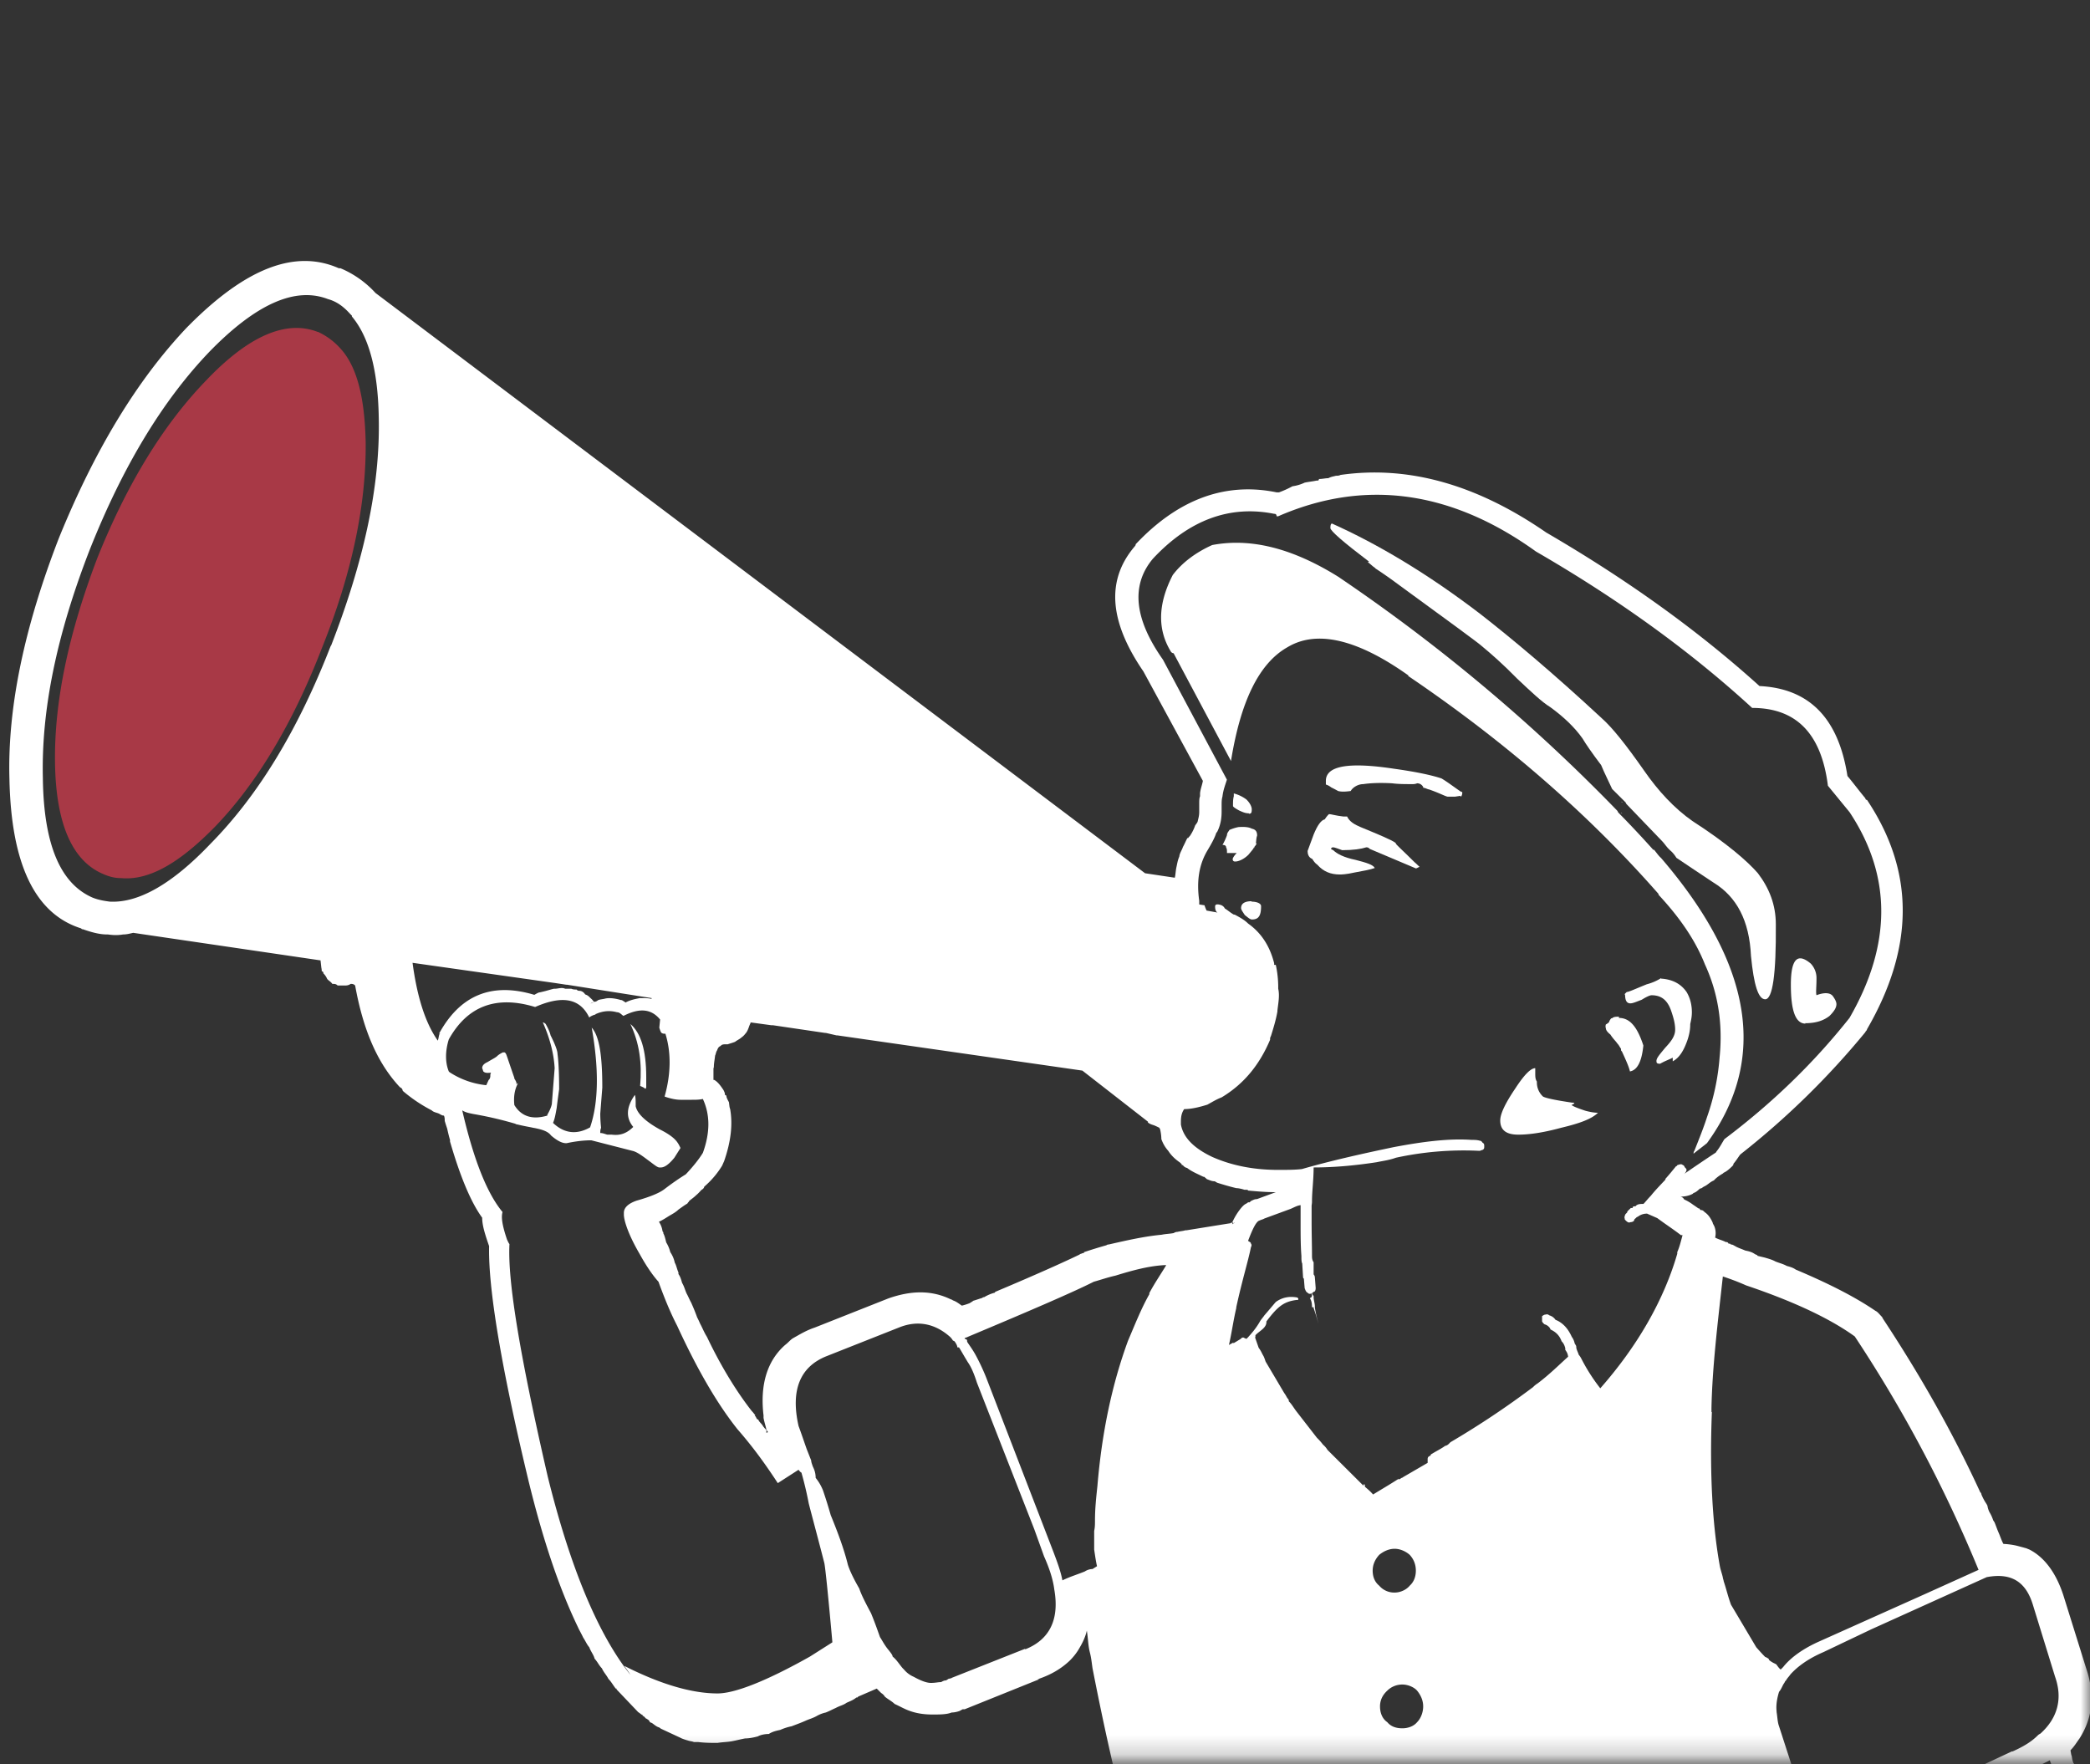 <svg width="109" height="92" fill="none" xmlns="http://www.w3.org/2000/svg"><rect width="100%" height="100%" fill="#333333" stroke="none"/><mask id="a" style="mask-type:luminance" maskUnits="userSpaceOnUse" x="0" y="0" width="109" height="92"><path d="M109 0H0v91.803h109V0Z" fill="#fff"/></mask><g mask="url(#a)"><path d="m40.094 74.56-.086-.128v.15s.043 0 .086-.043v.022Zm24.254-10.8h.043l.042-.043h-.128v.107s.043-.043.043-.064ZM31.007 52.284h-.086s-.064.021-.085.043c.085 0 .128-.043.17-.043Zm41.775-8.326c-.19-.148-.85-.423-1.826-.825-.297-.127-.573-.274-.7-.55h-.192c-.382-.041-.658-.126-.743-.126-.021 0-.106.085-.234.275-.19.042-.382.317-.573.782l-.319.866c0 .148.043.317.213.402h.02c.086.127.15.232.277.317.319.359.7.507 1.168.507.085 0 .319 0 .786-.106.467-.084.807-.148 1.04-.232-.085-.17-.424-.275-.998-.423-.616-.127-.977-.317-1.168-.507-.042 0-.085-.063-.127-.063.042-.085.085-.085.127-.085.085 0 .276.085.467.148.574 0 .998-.063 1.253-.148.064 0 .106 0 .191.085l2.4 1.014c.043 0 .085-.042.191-.085-.106-.084-.148-.148-.255-.232-.637-.634-.977-.93-.977-.972l-.02-.042Z" fill="#fff"/><path d="M73.437 35.25c5.055 3.424 9.408 7.207 13.06 11.37v.042c1.083 1.163 1.912 2.346 2.421 3.635.701 1.522.934 3.128.765 4.84a12.116 12.116 0 0 1-.659 3.128c-.19.591-.424 1.162-.658 1.754-.042.042-.042.127-.042.148.233-.19.467-.36.7-.55 3.186-4.374 2.379-9.32-2.4-14.878-.127-.105-.233-.274-.36-.422h-.043a53.495 53.495 0 0 0-1.826-1.945l-.042-.084a91.893 91.893 0 0 0-14.568-12.215c-2.379-1.48-4.544-2.03-6.562-1.649-.807.36-1.55.888-2.06 1.564-.785 1.522-.807 2.853-.085 4.016.043.042.085.063.128.063l2.994 5.621c.51-3.17 1.486-5.114 2.952-5.938 1.55-.93 3.695-.38 6.307 1.48l-.022.02ZM65.28 47c-.34 0-.553.106-.553.36 0 .085.085.191.191.36.191.149.277.233.383.233.362 0 .468-.233.468-.698 0-.128-.191-.233-.51-.233l.02-.021Zm.134-2.767s0-.085.021-.085c.043-.042.085-.127.085-.127h.043s-.043 0-.043-.042h-.02c.02-.17.02-.275.063-.402 0-.19-.064-.317-.276-.359-.149-.084-.383-.106-.701-.084a2.432 2.432 0 0 0-.467.148c-.043.084-.128.148-.128.274a3.28 3.28 0 0 1-.233.508c.127 0 .19.042.19.147.043.043.043.148.043.275h.51c-.149.148-.212.275-.212.317 0 .085.042.127.127.127.191 0 .467-.127.7-.36.15-.19.277-.316.277-.38l.021.043Z" fill="#fff"/><path d="M76.199 41.295c-.404-.275-.701-.508-1.02-.698-.573-.19-1.422-.359-2.484-.507-2.379-.36-3.547-.148-3.547.634v.19a.846.846 0 0 1 .276.148c.085.043.213.106.361.19.15.043.362.043.659 0 .106-.19.382-.359.658-.359.276-.042.786-.084 1.508-.042.318.042.658.042 1.04.042h.043s.127 0 .212-.042c.106 0 .234.042.319.19v.042c.106 0 .233.085.297.085.552.19.85.36.977.38h.382l.276-.042.043.042s.063-.084.063-.19v-.042s-.042-.021-.063-.043v.022Z" fill="#fff"/><path d="M16.566 17.309c-1.635-.634-3.589.19-5.819 2.536-2.23 2.303-4.12 5.389-5.67 9.256-1.507 3.952-2.25 7.502-2.208 10.651.042 3.276.934 5.199 2.57 5.854.297.127.573.19.891.19 1.444.127 3.037-.782 4.927-2.726 2.166-2.261 4.035-5.389 5.542-9.298 1.572-3.91 2.294-7.46 2.273-10.652-.043-2.303-.425-3.973-1.317-4.945a3.58 3.58 0 0 0-1.168-.866h-.021Z" fill="#A83946"/><path d="M65.135 42.438c.127 0 .148-.064.148-.233 0-.127-.085-.318-.276-.508a1.888 1.888 0 0 0-.66-.318v.148c-.042.148-.042.318-.042.508 0 .043.127.127.319.233.191.085.319.148.51.148v.022Zm21.487 8.579a2.7 2.7 0 0 1-.743.317c-.574.232-.934.401-1.04.401l-.043.042-.085.085h.042c0 .317.085.465.276.465.128 0 .319-.085.595-.19.234-.148.425-.233.51-.233.53 0 .85.275 1.04.867.106.317.191.612.191.93 0 .316-.19.591-.51.93-.297.359-.466.549-.466.697 0 .105.02.148.19.148.256-.148.51-.233.659-.317v.19c.361-.19.595-.592.786-1.162.085-.275.127-.508.127-.782.043-.19.085-.38.085-.613 0-.38-.085-.74-.276-1.057-.276-.401-.7-.655-1.317-.697l-.02-.021Zm-2.189 2.006c-.149 0-.276 0-.361.085h-.043s-.106.127-.106.19a.58.58 0 0 1-.17.127s-.042.085 0 .211c0 .106.128.233.234.317.148.233.276.338.36.465.086.085.128.19.192.275 0 .042 0 .127.042.127.234.507.383.845.425 1.056.382-.063.616-.507.7-1.352-.318-.972-.7-1.437-1.273-1.437v-.064Zm.09-10.629.085.042-.042-.042h-.043Zm-2.565 15.237s.085-.042.15-.084c0-.043-.086-.043-.128-.043-.85-.127-1.36-.232-1.508-.317a.999.999 0 0 1-.319-.74v-.042c-.085-.126-.085-.274-.085-.422v-.275c-.233 0-.573.338-1.04 1.057-.531.782-.786 1.331-.786 1.67 0 .506.319.739.935.739.594 0 1.316-.106 2.25-.36.977-.232 1.593-.464 1.912-.781-.191 0-.425-.043-.659-.106-.382-.127-.658-.233-.743-.317l.021.021Zm2.674-15.788-.085-.042.042.042h.043Zm9.51 11.519c.594 0 .977-.148 1.274-.38.233-.233.36-.423.36-.614 0-.127-.084-.274-.19-.422-.149-.19-.468-.19-.85-.043-.042-.148 0-.422 0-.866a1.1 1.1 0 0 0-.297-.782c-.7-.592-1.04-.233-1.04 1.099 0 1.331.233 2.029.764 2.029l-.021-.021Z" fill="#fff"/><path d="m71.337 29.312.275.232s.128.085.128.106c.234.148.467.317.743.507 3.037 2.22 4.672 3.403 4.863 3.593.382.317 1.02.866 1.784 1.648.743.698 1.274 1.205 1.72 1.48.7.507 1.274 1.056 1.678 1.627.19.317.51.782.976 1.395.192.465.404.866.574 1.247l.7.697.043.084c.616.635 1.232 1.29 1.869 1.945.127.127.233.317.403.465.128.105.234.232.34.401.573.38 1.19.803 1.932 1.29 1.21.739 1.87 1.986 1.954 3.824.149 1.522.382 2.262.743 2.262.383 0 .574-1.29.553-3.91 0-1.014-.34-1.88-.935-2.663-.53-.613-1.614-1.564-3.419-2.726-.934-.655-1.783-1.564-2.527-2.642-.934-1.331-1.635-2.219-2.208-2.726-2.527-2.346-4.672-4.142-6.328-5.431-2.761-2.113-5.373-3.656-7.73-4.713-.043 0-.085.043-.085.233 0 .148.68.74 2.017 1.754l-.064.02ZM33.385 56.637s.19.064.276.148c.042-.042.042-.084.042-.105v-.508c0-1.394-.276-2.303-.828-2.768.467.972.616 2.029.51 3.233Z" fill="#fff"/><path d="M114.125 137.515s0-.042-.043-.042a1.084 1.084 0 0 0-.552-.698h.042c-5.287-3.74-10.256-7.819-15.034-12.109-.15-.148-.319-.275-.425-.381-.127-.211-.276-.274-.425-.443-.148-.148-.276-.233-.425-.381-.148-.148-.276-.232-.382-.38-.19-.148-.318-.233-.424-.36a2.513 2.513 0 0 0-.468-.38c-.127-.19-.276-.275-.424-.423-.128-.169-.234-.232-.383-.38.149-.169.298-.232.425-.359.234-.106.361-.275.467-.381a.744.744 0 0 1 .149-.19c.042-.106.085-.19.127-.275.128-.19.149-.38.255-.528a2.69 2.69 0 0 0 .149-.634c.042-.042.042-.063.042-.106.128-.084.276-.19.361-.317.085-.042.128-.084.234-.148l.042-.042s.128-.148.149-.148c.149-.148.276-.232.425-.401 7.39-6.361 11.34-12.131 11.934-17.245.043-.063.043-.19 0-.275l-.085-.422c-.042-.233-.042-.444-.085-.634v-.106l-1.508-7.143s0-.064-.042-.127c-.042-.042-.042-.063-.085-.106a1.449 1.449 0 0 1-.085-.359c-.042-.085-.042-.19-.064-.275v-.042c.192-.19.298-.38.468-.613.7-1.099.807-2.303.339-3.677l-1.168-3.74c-.382-1.205-.998-2.03-1.783-2.431-.043-.021-.064-.021-.149-.063a20.379 20.379 0 0 0-.552-.148 3.946 3.946 0 0 0-.658-.085c-.085-.148-.17-.401-.234-.55-.085-.19-.149-.38-.234-.591-.021 0-.021-.042-.063-.085a2.013 2.013 0 0 0-.191-.422 1.117 1.117 0 0 1-.107-.317c0-.043-.085-.17-.127-.233a3.07 3.07 0 0 1-.191-.38c0-.085-.085-.127-.085-.17-1.423-3.085-3.101-6.043-5.054-9.002l-.043-.085c-.127-.126-.233-.274-.34-.317-1.082-.74-2.463-1.437-4.162-2.155-.148-.106-.318-.148-.467-.19-.19-.106-.382-.148-.594-.233-.149-.084-.298-.127-.51-.19-.149-.042-.276-.063-.425-.106 0-.042-.042-.042-.127-.084-.149-.106-.297-.148-.51-.19-.19-.085-.403-.148-.53-.233-.086-.042-.128-.084-.234-.084 0-.043-.043-.043-.106-.043-.043-.084-.085-.084-.15-.084-.148-.085-.36-.127-.551-.233a.958.958 0 0 0-.043-.591c-.042-.085-.085-.148-.085-.19-.106-.233-.233-.423-.424-.55-.043-.042-.085-.106-.213-.106l-.063-.084h-.043s-.148-.106-.276-.19a2.255 2.255 0 0 0-.467-.275c-.043-.085-.128-.148-.212-.148.233 0 .467-.042.658-.148l.042-.042c.149-.043.234-.148.34-.233.085 0 .127-.063.212-.105.192-.085.298-.233.51-.317.127-.148.319-.275.467-.36l.043-.042c.148-.063.297-.19.467-.36l.042-.063v-.042c.128-.148.234-.317.34-.465l.043-.042a41.935 41.935 0 0 0 6.498-6.361c0-.042.085-.085.085-.148 2.484-4.29 2.484-8.242 0-11.962-.085 0-.085-.084-.085-.084-.319-.38-.616-.782-.935-1.163-.467-3-1.975-4.564-4.587-4.691-3.206-2.895-6.88-5.537-11.127-8.01-3.61-2.493-7.178-3.508-10.724-3-.085.042-.149.042-.234.042-.148.042-.233.042-.403.127-.149 0-.297.042-.489.042 0 .084-.042.084-.127.084-.191.043-.425.064-.616.106a2.22 2.22 0 0 1-.637.19 5.135 5.135 0 0 1-.7.317h-.128c-2.676-.55-5.139.36-7.348 2.705 0 0 0 .085-.042.085 0 0 0 .042-.021.042-1.487 1.754-1.317 3.91.467 6.51l3.1 5.705c-.042.233-.127.423-.148.655v.148c-.043.106-.043.233-.043.423v.401c0 .19-.042.317-.085.508-.042.084-.085.126-.127.19a2.254 2.254 0 0 1-.276.55c-.085.084-.085.105-.085.105h-.043c-.084.148-.148.317-.233.465-.043.148-.17.317-.191.507-.085.19-.106.36-.149.55-.042.19-.042.38-.085.549l-1.55-.233L19.584 15.28a5.19 5.19 0 0 0-1.827-1.29h-.085c-2.293-1.014-4.905 0-7.963 3.128-2.57 2.726-4.778 6.361-6.647 10.968C1.28 32.693.387 36.878.492 40.618c.086 4.417 1.317 7.038 3.738 7.799l.043.042h.042c.425.148.85.275 1.274.275h.043c.276.042.552.042.786 0 .19 0 .34-.043.53-.085l9.769 1.437.042.38s.022.085.022.19c.085 0 .085.085.085.106a.905.905 0 0 1 .19.275c.043.085.192.148.277.275.127 0 .19 0 .276.084h.36c.107 0 .192 0 .32-.084.084 0 .148 0 .233.084.425 2.346 1.168 4.058 2.336 5.305.085.042.127.084.148.19.468.402.977.74 1.508 1.015.085.084.191.105.319.147.127.043.19.127.318.127.043.085.043.19.043.275.042.148.085.275.127.401.043.19.085.38.149.592v.085c.51 1.754 1.062 3.127 1.677 3.973 0 .401.149.866.361 1.48v.041c-.042 2.156.616 6.214 2.06 12.216.743 3.043 1.593 5.579 2.57 7.608.063.148.19.359.276.549.127.19.19.36.318.507.085.233.234.402.276.592.17.19.234.36.383.507.106.233.233.338.34.55.148.148.233.317.382.507h.042v.042l1.126 1.183.063.043c.085.063.128.105.17.105v.043s.106.042.149.127a.742.742 0 0 1 .191.126l.043.085.106.042c.148.106.233.19.382.233l.085.063.998.465.085.042c.106.042.233.085.318.106.106.042.234.042.319.084h.233c.361.043.659.043.999.043.276-.043.51-.043.743-.085.233-.042.467-.106.7-.148.192 0 .425-.042.659-.106.148-.084.382-.126.573-.126.191-.127.404-.17.595-.212.191-.084.382-.148.594-.19.276-.106.51-.19.744-.296.19-.084.36-.126.552-.232a1.65 1.65 0 0 1 .488-.19c.213-.085.361-.17.51-.233.233-.127.403-.148.573-.275.191-.084.361-.148.51-.274.042 0 .085 0 .085-.043l.977-.422.233.232a.548.548 0 0 1 .191.19c.149.127.361.233.51.38.191.085.382.191.573.276.468.21.935.274 1.402.274.382 0 .743 0 .998-.105.149 0 .319-.043.425-.085l.148-.084h.107l3.886-1.564h-.085c.7-.233 1.231-.55 1.677-.972.191-.19.34-.38.468-.592.19-.317.34-.613.424-.972.064.401.064.74.149 1.099.085.317.106.591.148.866.892 4.565 1.827 8.475 2.91 11.708 0 0 0 .085.042.127.085.148.107.317.149.422 0 .106.042.212.127.36 0 .042.043.169.043.232.085.169.148.317.19.444.043.042.043.085.043.127.085.19.15.338.192.549.127.19.148.338.19.55a1.3 1.3 0 0 1-.467.317c-.148.148-.318.232-.467.38a1.143 1.143 0 0 0-.467.317l-.127.064c-.107.042-.234.147-.34.232-.085.042-.106.085-.191.148-.106.042-.191.106-.276.148-.085.084-.234.169-.276.232-.085 0-.128.085-.191.127-.15.085-.277.19-.383.275-.042 0-.085 0-.127.042-.149.127-.319.19-.425.359-6.455 4.375-12.741 8.073-18.815 11.032l-.042.042c-.191.127-.425.317-.573.55a1.46 1.46 0 0 0-.17.739v.085c.042.232.106.507.318.74l-.042-.043c11.743 16.822 23.869 29.904 36.334 39.329l.127.043a.664.664 0 0 0 .361.19c.191.042.34.084.531.042h.106c14.058-2.747 26.885-8.686 38.352-17.794a1.39 1.39 0 0 0 .467-.74h.043a1.379 1.379 0 0 0 0-.824v-.042ZM17.248 33.687c-1.7 4.374-3.78 7.798-6.286 10.334-1.975 2.071-3.737 3.085-5.245 3-.297-.041-.574-.084-.892-.21-1.699-.74-2.548-2.811-2.59-6.235-.086-3.593.742-7.523 2.441-11.898 1.72-4.332 3.801-7.798 6.286-10.376 2.4-2.452 4.438-3.36 6.137-2.705.467.126.828.401 1.168.781l.085.085v.042c.892 1.057 1.36 2.811 1.401 5.262.085 3.593-.785 7.524-2.484 11.899l-.021.02Zm86.365 48.564c1.232-.232 2.017.19 2.4 1.416l1.167 3.783c.404 1.141.128 2.156-.764 2.959 0 0-.085.042-.127.084-.361.36-.765.592-1.317.845h-.043l-1.762.825-5.394 2.578-.042.042c-.361.127-.659.275-.935.36h.043c-1.126.359-1.89.105-2.442-.55a7.515 7.515 0 0 1-.404-.824l-1.21-3.74c-.085-.233-.085-.508-.128-.74v-.043c-.042-.359.043-.74.128-1.014.127-.148.19-.36.276-.465l.042-.085.043-.042c.085-.148.148-.19.233-.317.383-.423.935-.824 1.72-1.162l2.485-1.184 6.031-2.726Zm-5.989 15.427s-.084.148-.106.19c0 .043 0 .085-.042.106-.043.085-.085.19-.128.317-.085.085-.127.148-.127.275-.127.19-.191.38-.276.592-.085.148-.127.317-.191.465-.043.042-.085.126-.106.148-.234.676-.425 1.373-.701 2.176-.043.148-.085.233-.128.402-.085.296-.148.571-.318.866-.085.36-.191.698-.361 1.057a8.322 8.322 0 0 1-.382 1.014c-.085-.38-.085-.739-.191-1.056-.085-.359-.107-.74-.192-1.141a12.615 12.615 0 0 1-.17-1.247 25.276 25.276 0 0 1-.297-2.114c0-.169 0-.317-.042-.465 0-.084 0-.126-.043-.19 0-.232 0-.422-.042-.655a3.116 3.116 0 0 1-.064-.655c-.042-.275-.042-.507-.085-.74-.042-.274-.042-.55-.085-.782.234.148.425.317.616.444.212.064.404.148.595.233.19.042.36.042.53.126h.786c.149-.084.276-.084.383-.084h.127c.191-.042.34-.085.53-.127l.192.38s0 .043.042.043c.043.042.043.127.085.211.043.085.106.19.149.233l.043-.022Zm-8.366-24.05v-.19c.042-2.113.318-4.374.594-6.868.382.127.786.275 1.21.465 2.443.824 4.354 1.712 5.67 2.663a70.718 70.718 0 0 1 6.456 12.173l-2.76 1.247-5.564 2.493c-.85.38-1.487.846-1.869 1.332l-.042.042-.085.085c-.106-.085-.149-.17-.234-.275l-.085-.043a1.17 1.17 0 0 1-.297-.19v-.042s-.106-.084-.191-.106c-.149-.148-.298-.317-.467-.507l-1.317-2.219c-.149-.401-.234-.782-.382-1.226 0-.042-.043-.148-.043-.19-.042-.19-.106-.359-.148-.55-.383-2.07-.552-4.796-.425-8.072l-.021-.021Zm.934 40.513h.467c.361 0 .658-.126.935-.274l.042-.043c.934-1.183 1.911-2.493 2.846-3.994v-.042l.042-.085c.382-.739.764-1.394 1.04-2.113v.085c.383-.782.701-1.48.978-2.241a76.794 76.794 0 0 0 1.826-3.698l2.357-5.474.276-.274c.085-.043.127-.106.149-.106.615-.507 1.21-.782 1.741-.74.085 0 .127-.042.191-.042a.323.323 0 0 0 .106-.232c0-.043-.042-.148-.085-.148-.042-.106-.106-.148-.233-.148-.51 0-1.126.148-1.742.592l.085-.085c.85-.74 1.55-1.331 2.103-1.564 1.826-.866 3.015-1.416 3.588-1.712.064.19.149.36.192.55l1.507 7.185s.043.148.043.233a.428.428 0 0 1 .063.232v.19-.211c-.063-.085-.063-.148-.063-.233-1.869 4.058-3.186 6.51-3.886 7.418-.51.508-1.551 1.754-3.058 3.72-.149.19-.319.38-.467.613a48.62 48.62 0 0 1-1.636 1.838c-.276.275-.573.592-.807.824-.127.085-.19.233-.36.275-.043.085-.085.148-.15.148-1.061.972-2.017 1.944-2.887 2.811-.149-.19-.298-.423-.51-.55-.085-.084-.191-.084-.234-.084-.127.084-.148.084-.19.148-.086.042-.086.127-.086.211.085.127.085.148.107.19.19.106.34.275.424.423l.021.063s-.19.212-.276.275c-.467.507-1.359.972-2.76 1.353-.043-.043-.043-.085-.043-.148v.042-.148l.085-.106c.043-.042.043-.084.085-.084 0-.085.085-.127.085-.169.085-.127.149-.19.191-.317a.43.43 0 0 0 .043-.19c-.043-.127-.043-.148-.128-.191-.085-.042-.106-.042-.233 0-.043 0-.106.043-.149.085-.064.148-.191.317-.318.507-.043.085-.128.127-.149.19 0 0 .042-.042.127-.042a1.445 1.445 0 0 1-.573.317c-.149 0-.319.042-.34.085-.085-.085-.085-.191-.17-.191-.042-.084-.127-.084-.19-.084-.107.042-.15.084-.192.106-.042.084-.085.147-.042.232.042.127.042.232.042.359v.19a.578.578 0 0 0-.191.465 1.078 1.078 0 0 1-.276.381 1.19 1.19 0 0 1-.595.148h-.042c-.17-.043-.319-.148-.467-.317 0-.888.382-1.754 1.168-2.579.318-.38.658-.697 1.083-1.056h.042s.085-.085.149-.106c.085-.084.085-.127.085-.19.042-.085 0-.19 0-.233a.389.389 0 0 0-.234-.084c-.085-.085-.148 0-.191.042-.085.042-.17.085-.212.148-.425.402-.807.74-1.21 1.099-.298.338-.51.697-.702 1.057-.085.127-.127.19-.148.232-.085.19-.149.423-.234.655-.085.212-.148.402-.233.655a1.12 1.12 0 0 1-.319.317l-.51.085c-.127-.042-.233-.085-.424-.148l-.149-.106v-.084a.494.494 0 0 1-.234-.233c.234-1.141.892-2.345 1.87-3.677.084-.042.105-.105.148-.19.085-.106.148-.19.148-.275.043-.084.043-.127 0-.232 0-.085-.042-.127-.127-.148-.085-.042-.106-.042-.191 0s-.149.042-.191.148c0 .042-.085.105-.128.19-.042.042-.084.085-.084.127l-.085.042c-.192.317-.383.55-.574.824 0 .043 0 .085-.042.106-.425.465-.701.888-.807 1.205-.234.359-.425.824-.552 1.289-.043.042-.085.126-.149.232h-.382s-.043 0-.149-.042l-.085-.042.043.042c-.234-.127-.34-.275-.51-.444-.043-.084-.127-.148-.149-.232l.744-1.839c.19-.592.51-1.057.849-1.437.234-.317.51-.592.764-.782.085-.042.128-.127.128-.148.085-.084 0-.211-.043-.275a.743.743 0 0 0-.19-.126c-.086 0-.15 0-.192.084-.318.233-.616.55-.934.909-.298.422-.659.972-.892 1.585h-.043l-.233.549c0 .127-.085.148-.085.233-.234.359-.425.549-.616.613a.47.47 0 0 1-.191-.148c0-.043 0-.085-.085-.085-.085-.232 0-.549.127-1.014.468-1.374 1.041-2.431 1.827-3.213.127-.084.19-.126.276-.147l.127-.043c.191-.127.382-.148.595-.127h.19a9.055 9.055 0 0 1 3.844.508l.043.105ZM61.588 58.497c0-.275.042-.465.17-.655.382 0 .806-.106 1.21-.232.234-.127.467-.275.743-.38 1.126-.677 1.954-1.65 2.527-3.002 0-.063 0-.127.043-.19.148-.465.276-.909.34-1.289v-.042c.042-.38.127-.782.042-1.142v-.084c0-.38-.042-.782-.127-1.162h-.085v-.085c-.234-.93-.701-1.606-1.36-2.071-.19-.19-.424-.317-.7-.465h-.043c-.19-.106-.318-.232-.467-.317a.364.364 0 0 0-.233-.19c-.15-.042-.277-.042-.277.084 0 .17.043.275.128.317l-.574-.105s-.084-.19-.106-.275l-.276-.042v-.19c-.148-1.057 0-1.902.425-2.621.191-.317.382-.655.467-.93l.043-.042c.19-.38.233-.74.233-1.057v-.274c0-.233 0-.36.043-.508.042-.359.148-.613.233-.887l-3.334-6.256c-1.507-2.134-1.677-3.888-.53-5.262 1.89-2.029 4.013-2.81 6.328-2.346.042 0 .127 0 .127.127h.085c4.46-1.944 8.983-1.374 13.442 1.839 4.31 2.493 8.048 5.198 11.276 8.157 2.294 0 3.61 1.331 3.95 4.058.382.465.743.908 1.126 1.373 2.208 3.318 2.208 6.911 0 10.736-1.912 2.41-4.078 4.48-6.52 6.319-.127.19-.233.423-.424.655 0 .042-.086.085-.15.127-.509.338-1.04.697-1.592 1.078a.376.376 0 0 0 .17-.19c.043-.085 0-.127-.085-.212 0-.042-.042-.084-.085-.105l-.085-.043s-.106 0-.233.064c0 .042 0 .042-.043.042-.191.232-.36.444-.552.655v.042c-.255.275-.53.55-.764.846-.15.148-.276.317-.383.422-.148 0-.276 0-.382.085 0 .042-.085.042-.149.042l-.042.085h-.085l-.085.084c-.042.042-.106.085-.106.148l-.085.085s-.085.148-.043.232v.042s.085.106.107.106c.042.042.106.085.19.042.086 0 .17-.042.192-.084 0-.085.085-.106.127-.17l.085-.042a.75.75 0 0 1 .467-.148l.531.233c.425.317.85.592 1.232.888h.085c-.085.317-.149.591-.276.887v.085c-.7 2.409-2.06 4.797-4.014 7.016a9.44 9.44 0 0 1-.976-1.522 1.108 1.108 0 0 0-.15-.232c-.042-.148-.127-.275-.127-.402 0-.084-.042-.105-.084-.19a.845.845 0 0 0-.15-.338c-.19-.423-.466-.74-.849-.888a.572.572 0 0 0-.318-.232c-.085-.063-.127-.063-.191-.042-.085 0-.128.042-.191.084v.275s.042.085.127.148a.505.505 0 0 1 .276.19l.043.085c.276.126.467.317.573.612.085.085.149.19.191.36v.084c.085.127.127.19.149.36-.468.422-.977.93-1.593 1.394a1.124 1.124 0 0 0-.234.19 45.746 45.746 0 0 1-4.31 2.875c-.085.084-.149.169-.276.19-.234.169-.468.275-.701.423-.043 0-.064.084-.064.084-.085.042-.149.064-.149.19v.19l-1.274.74s-.042.042-.085.042c-.042.043-.085.043-.127.085l-.043-.042s0 .042-.042.042c-.425.275-.828.507-1.274.782-.149-.17-.276-.275-.425-.402 0-.042 0-.105-.042-.148l-.043.085-1.868-1.86a1.054 1.054 0 0 0-.234-.274c-.127-.17-.234-.275-.319-.36l-1.083-1.395c-.127-.169-.233-.359-.382-.507 0-.042 0-.084-.042-.127-.064-.063-.107-.19-.192-.295l-.976-1.649c-.043-.127-.085-.253-.128-.317-.085-.148-.106-.232-.233-.401l-.192-.55h.022v-.105c.212-.233.594-.38.573-.719.574-.76.892-1.036 1.572-1.12h.085v-.042s.02-.043 0-.043l-.043-.042c-.425-.084-.807 0-1.125.233-.128.147-.319.38-.595.697-.085.127-.191.232-.255.36-.212.358-.425.591-.595.781l-.042.042-.042.043-.107-.043c-.042-.042-.127-.042-.19.043l-.383.232v-.042l-.233.127c.148-.655.233-1.29.382-1.923v-.043c.297-1.373.615-2.388.764-3.127.043-.085.043-.148 0-.19 0-.085-.085-.085-.148-.149.233-.612.424-1.014.594-1.056.085-.043.191-.064.255-.106l1.38-.507c.191-.085.34-.17.51-.19v.93c0 .591 0 1.204.042 1.711v.043c0 .126 0 .274.043.359l.042.697s0 .085.043.085l.042.507c.043.106.064.19.149.232.042.043.085.085.212.043.022.084.022.127.022.148h-.022v.042s-.085.042-.085.063c.085.127.106.275.106.465h.085v.043l.107.317.148.507c-.085-.317-.148-.55-.19-.867v-.042c0-.148-.065-.36-.065-.465v-.084s-.085-.085-.085-.148c.085-.043.085-.085.15-.085.042-.084.042-.148.042-.19l-.043-.55s0-.084-.064-.147v-.635c-.085-.126-.085-.232-.085-.359 0-.507-.02-1.12-.02-1.712v-.887s.02-.127.02-.19v-.043c0-.507.085-1.099.085-1.754.977 0 2.06-.084 3.292-.274.297-.064.658-.106.998-.233a16.628 16.628 0 0 1 4.353-.36c.064 0 .106-.041.149-.041.106-.043.106-.106.106-.19 0-.085 0-.149-.085-.19-.042-.064-.085-.107-.148-.107-.15-.042-.255-.042-.425-.042-1.168-.084-2.527.085-4.077.38-1.72.36-3.313.72-4.778 1.142-.361.042-.786.042-1.253.042-1.274 0-2.421-.232-3.42-.676-.976-.465-1.507-1.015-1.634-1.69v-.191.042Zm10.766 29.671c.191-.19.467-.317.786-.317.276 0 .594.127.764.317.191.233.319.508.319.825 0 .317-.128.634-.319.824-.19.232-.51.317-.764.317-.319 0-.595-.085-.786-.317-.276-.19-.382-.507-.382-.824 0-.317.127-.592.382-.825Zm-.425-5.473c-.233-.19-.34-.465-.34-.782s.128-.592.34-.824c.234-.19.51-.317.807-.317.276 0 .574.127.786.317.212.232.319.507.319.824 0 .317-.107.592-.319.782-.191.232-.51.36-.786.36a1.03 1.03 0 0 1-.807-.36Zm1.508 12.574a1.06 1.06 0 0 1 .786-.359c.36 0 .637.148.85.36.19.232.275.464.275.824 0 .274-.085.591-.276.781-.233.233-.51.36-.85.36-.318 0-.594-.106-.785-.36a1.177 1.177 0 0 1-.318-.781c0-.36.127-.592.318-.825ZM37.23 55.644c0-.19.043-.38.064-.591.043-.085.043-.19.106-.275.043-.127.085-.19.191-.233.043-.084.192-.084.276-.084h.085c.128-.042.276-.085.383-.127.106-.085.255-.148.34-.233.127-.084.19-.19.233-.232.127-.169.149-.36.234-.507v-.042l1.083.148h.085l2.718.401h.042l.552.127h.043l12.784 1.838 3.419 2.663v.042c.106.085.19.106.318.148.106.043.191.085.276.127l.043.085c.042.19.063.359.063.507.085.232.192.423.361.613.149.232.34.422.616.613l.085.084v.042s.085 0 .085.043c.042.042.127.105.191.105.234.19.552.317.85.465h.042s.106.085.149.127c.127.042.19.085.34.106.042 0 .084 0 .127.042l.085.042c.276.085.616.19.977.275.106 0 .297.042.424.085h.107s.084 0 .084.042c.468.042.935.084 1.445.084l-.977.36s-.106 0-.191.042-.128.042-.191.127h-.086s-.042.042-.127.084c-.085.043-.191.148-.318.317a3.3 3.3 0 0 0-.383.655h.128l-.043.043h-.042s-.043.042-.043.063v-.106s-.063 0-.106.043h-.042l-2.23.359h-.064c-.127.042-.233.042-.424.085-.085 0-.15.042-.192.063-.233.042-.424.042-.615.084-.892.085-1.742.275-2.761.508 0 0-.085 0-.127.042a24.65 24.65 0 0 0-1.168.36v.041s-.064 0-.15.043c0 0-.041 0-.084.042-.743.36-2.187 1.014-4.396 1.944l-.021.042a2.056 2.056 0 0 0-.552.233c-.021 0-.064 0-.106.042-.149.043-.319.106-.468.148-.042.042-.127.085-.19.127a3.105 3.105 0 0 1-.404.127c-.127-.085-.276-.212-.467-.275-.043-.042-.085-.042-.128-.063-.976-.465-2.017-.465-3.227-.043l-3.844 1.522c-.446.148-.786.36-1.126.55-.148.084-.254.232-.424.359-.935.824-1.317 2.07-1.126 3.677v.127c.043.232.106.401.149.613 0 0 .042.084.085.126l-.085.043v-.148s-.149-.148-.191-.233c-.085-.127-.191-.19-.234-.317-.085 0-.085-.084-.106-.084 0-.043-.042-.085-.085-.127h.043s-.107-.148-.192-.233c-.764-.972-1.592-2.303-2.336-3.867-.148-.232-.233-.465-.36-.697a3.959 3.959 0 0 0-.15-.317 10.136 10.136 0 0 0-.318-.782c-.085-.148-.148-.317-.233-.465-.085-.19-.128-.38-.234-.55-.042-.148-.085-.317-.191-.465v-.084c-.085-.19-.106-.36-.191-.507a1.53 1.53 0 0 0-.234-.55 1.823 1.823 0 0 0-.212-.507c-.043-.17-.085-.36-.149-.465 0-.042 0-.084-.042-.106a1.164 1.164 0 0 0-.191-.507c.19-.084.382-.211.552-.317.148-.084.34-.19.467-.317.149-.105.319-.232.467-.317.043-.084.085-.084.085-.127.149-.126.255-.19.382-.317.106-.084.191-.19.276-.274.085-.043.128-.106.128-.148l.042-.043c.361-.317.659-.676.892-1.056.043-.085.064-.148.106-.233.34-.972.467-1.88.319-2.726-.043-.106-.043-.232-.064-.36-.042-.084-.085-.147-.127-.274 0-.084-.043-.106-.085-.106v-.084s-.043-.127-.085-.19c-.128-.19-.276-.402-.467-.508h-.043v-.591l.021-.085ZM22.96 53.89l-.042.042c-.043.127-.043.233-.085.339-.659-.93-1.083-2.304-1.317-4.058l7.454 1.057.552.084h.042l4.417.698v.042c-.19-.042-.34-.042-.53-.042h-.085c-.192.042-.468.084-.744.232-.042-.042-.127-.084-.19-.127h-.043c-.276-.084-.574-.127-.807-.084-.149.042-.276.042-.383.084-.063.043-.106.085-.19.085h-.043c-.085-.127-.128-.148-.17-.19-.106-.106-.149-.148-.276-.19-.085-.127-.191-.19-.319-.19 0 0-.085 0-.127-.064-.064 0-.191 0-.276-.042h-.319c-.19-.085-.36 0-.552 0h-.042c-.191.042-.425.126-.743.19-.064 0-.191.084-.276.127-2.251-.677-3.887.042-4.97 2.028l.064-.02Zm8.006-1.606s-.085.042-.17.042a.16.16 0 0 0 .085-.042h.085Zm12.508 33.327-1.232.782c-2.293 1.29-3.928 1.923-4.82 1.923-1.317 0-2.952-.465-4.863-1.437.085.127.233.317.318.465-1.699-2.134-3.143-5.621-4.31-10.334-1.402-6.086-2.103-10.144-1.997-12.13-.042-.043-.085-.148-.127-.233-.234-.697-.319-1.141-.234-1.437-.807-.972-1.508-2.726-2.102-5.304.149.105.36.147.573.19.977.169 1.678.359 2.188.507a.254.254 0 0 0 .127.042c.34.085.616.127.807.17.467.084.785.19.934.4.319.275.595.423.828.402.383-.084.85-.148 1.274-.148l2.145.55c.191.042.425.19.786.465.319.232.51.401.616.401h.085c.19 0 .425-.169.7-.507l.32-.507s-.086-.19-.15-.275c-.148-.232-.467-.465-.934-.697-.764-.423-1.168-.824-1.253-1.205 0-.275 0-.465-.042-.592-.467.656-.467 1.205-.085 1.67-.319.317-.659.465-1.126.401h-.233c-.149-.042-.234-.084-.361-.084 0-.106 0-.148.042-.275-.042-.401-.042-.676-.042-.74l.106-1.352c0-1.648-.149-2.684-.552-3.128.382 2.156.36 3.91-.085 5.2-.701.4-1.36.316-1.933-.233.085-.19.128-.423.192-.782.042-.36.084-.655.127-.972 0-.93-.043-1.564-.085-1.839 0-.19-.149-.55-.361-.972-.043-.19-.149-.402-.255-.592-.085-.084-.149-.084-.149-.084.383.866.574 1.648.616 2.388l-.148 1.88c-.043.19-.128.36-.234.55v.042c-.786.233-1.359.042-1.72-.55-.043-.4 0-.781.191-1.14l-.085.042v-.085s-.064-.148-.106-.19v-.042c-.191-.55-.319-.93-.361-1.057-.042-.105-.064-.232-.149-.275h-.085s-.19.085-.297.19c-.085.085-.233.149-.51.318-.19.084-.276.19-.276.317.043.084.043.169.085.19.085.063.191.063.383.042-.043.042-.043.127-.043.19 0 .064-.042.17-.085.19l-.127.275a4.302 4.302 0 0 1-1.912-.676l-.042-.042c-.191-.465-.191-1.057 0-1.67.977-1.754 2.485-2.303 4.502-1.69 1.402-.613 2.336-.465 2.824.549.085-.085.234-.127.276-.148h.043s0-.042.042-.042c.34-.148.701-.19 1.083-.085.149 0 .234.127.34.19.828-.422 1.444-.38 1.911.19l-.042.423s.042.148.085.233c.021.042.085.084.19.084h.043c.319 1.015.276 2.156-.042 3.276.233.085.552.169.828.169h.595c.19 0 .382 0 .573-.042.382.824.382 1.754 0 2.81-.233.38-.573.782-.892 1.12-.276.17-.658.423-1.125.782-.255.19-.701.38-1.444.592-.425.148-.659.36-.659.634v.085c0 .317.234 1.056.829 2.07.382.698.743 1.184.976 1.438.298.824.616 1.606.977 2.303 1.04 2.262 2.081 4.058 3.143 5.39.85.972 1.508 1.901 2.102 2.81l1.083-.697s.085.127.15.148a18.1 18.1 0 0 1 .381 1.606c.234.909.51 1.923.807 3.085.043.127.191 1.522.425 4.142v.085l.064-.106Zm9.98.38-3.843 1.522h.042l-.19.043s-.107.084-.15.084c-.085 0-.148.042-.233.085-.149 0-.297.042-.531.042-.234 0-.552-.127-.892-.317a1.35 1.35 0 0 1-.51-.38l-.084-.085c-.192-.233-.319-.444-.51-.592 0-.084-.127-.232-.191-.317-.234-.274-.34-.507-.467-.697-.085-.233-.234-.676-.468-1.247-.297-.55-.51-.972-.615-1.29-.319-.549-.51-.971-.595-1.246-.191-.782-.51-1.648-.892-2.578a25.3 25.3 0 0 0-.403-1.29 2.527 2.527 0 0 0-.383-.655c0-.274-.085-.464-.148-.591-.043-.127-.085-.233-.085-.317l-.234-.592c-.149-.423-.297-.866-.425-1.205-.424-1.88.085-3.085 1.445-3.635l3.843-1.521c.934-.36 1.826-.19 2.612.507a.843.843 0 0 1 .149.19l.085.042s.148.19.148.318h.085c.085.126.234.401.467.781.192.275.34.656.468 1.057l2.994 7.65.51 1.416c.276.613.467 1.205.53 1.712.277 1.564-.233 2.62-1.507 3.128l-.022-.021Zm6.498-18.512c-.424.74-.764 1.606-1.125 2.451-.828 2.262-1.359 4.755-1.593 7.566-.063.592-.127 1.162-.127 1.796 0 .19 0 .36-.042.55v.972c.042.275.084.592.148.867l-.233.147a.753.753 0 0 0-.404.127c-.36.148-.786.275-1.168.465-.085-.465-.276-.972-.467-1.48l-3.504-9.087a11.14 11.14 0 0 0-.53-1.14c-.192-.36-.383-.592-.468-.74 0-.085 0-.127-.127-.148v-.043s.127-.042.212-.084c3.376-1.416 5.521-2.346 6.52-2.853.382-.106.742-.233 1.125-.317.892-.275 1.741-.507 2.57-.55h.084c-.276.465-.616.951-.892 1.48l.022.02Zm14.993 87.978c-12.402-9.383-24.4-22.38-36.058-39.076 7.58-3.719 15.48-8.516 23.656-14.476a166.632 166.632 0 0 0 8.473-6.446 181.282 181.282 0 0 0 14.334 18.027c-.085.042-.19.085-.297.148-.87.824-1.508 1.923-1.954 3.403-.19.591-.233.972-.127 1.246l.042.043c.149.19.383.359.637.507h.022s.042.042.042.084h.234v.085c.042.106.148.275.233.38.128.191.319.36.552.465.085.043.15.127.234.127l.085.085h.085s.106 0 .149.021h.637l.042.042c.085.148.191.317.319.423l.233.127c.149.147.34.19.531.232l.786-.085.085-.042c.042-.042.106-.042.106-.042h.191c.573.549 1.126.676 1.763.275.148-.191.254-.465.297-.782a.599.599 0 0 0 .085-.275c.085-.042.17-.127.276-.169.042-.021.106-.021.149-.063.127-.043.276-.085.424-.127.043.042.043.084.064.084.319.275.595.571.87.867.234.19.425.422.702.697.19.169.382.359.615.55 5.989 5.854 12.423 11.2 19.261 16.124-11.276 9.024-23.89 14.836-37.778 17.541Z" fill="#fff"/></g></svg>